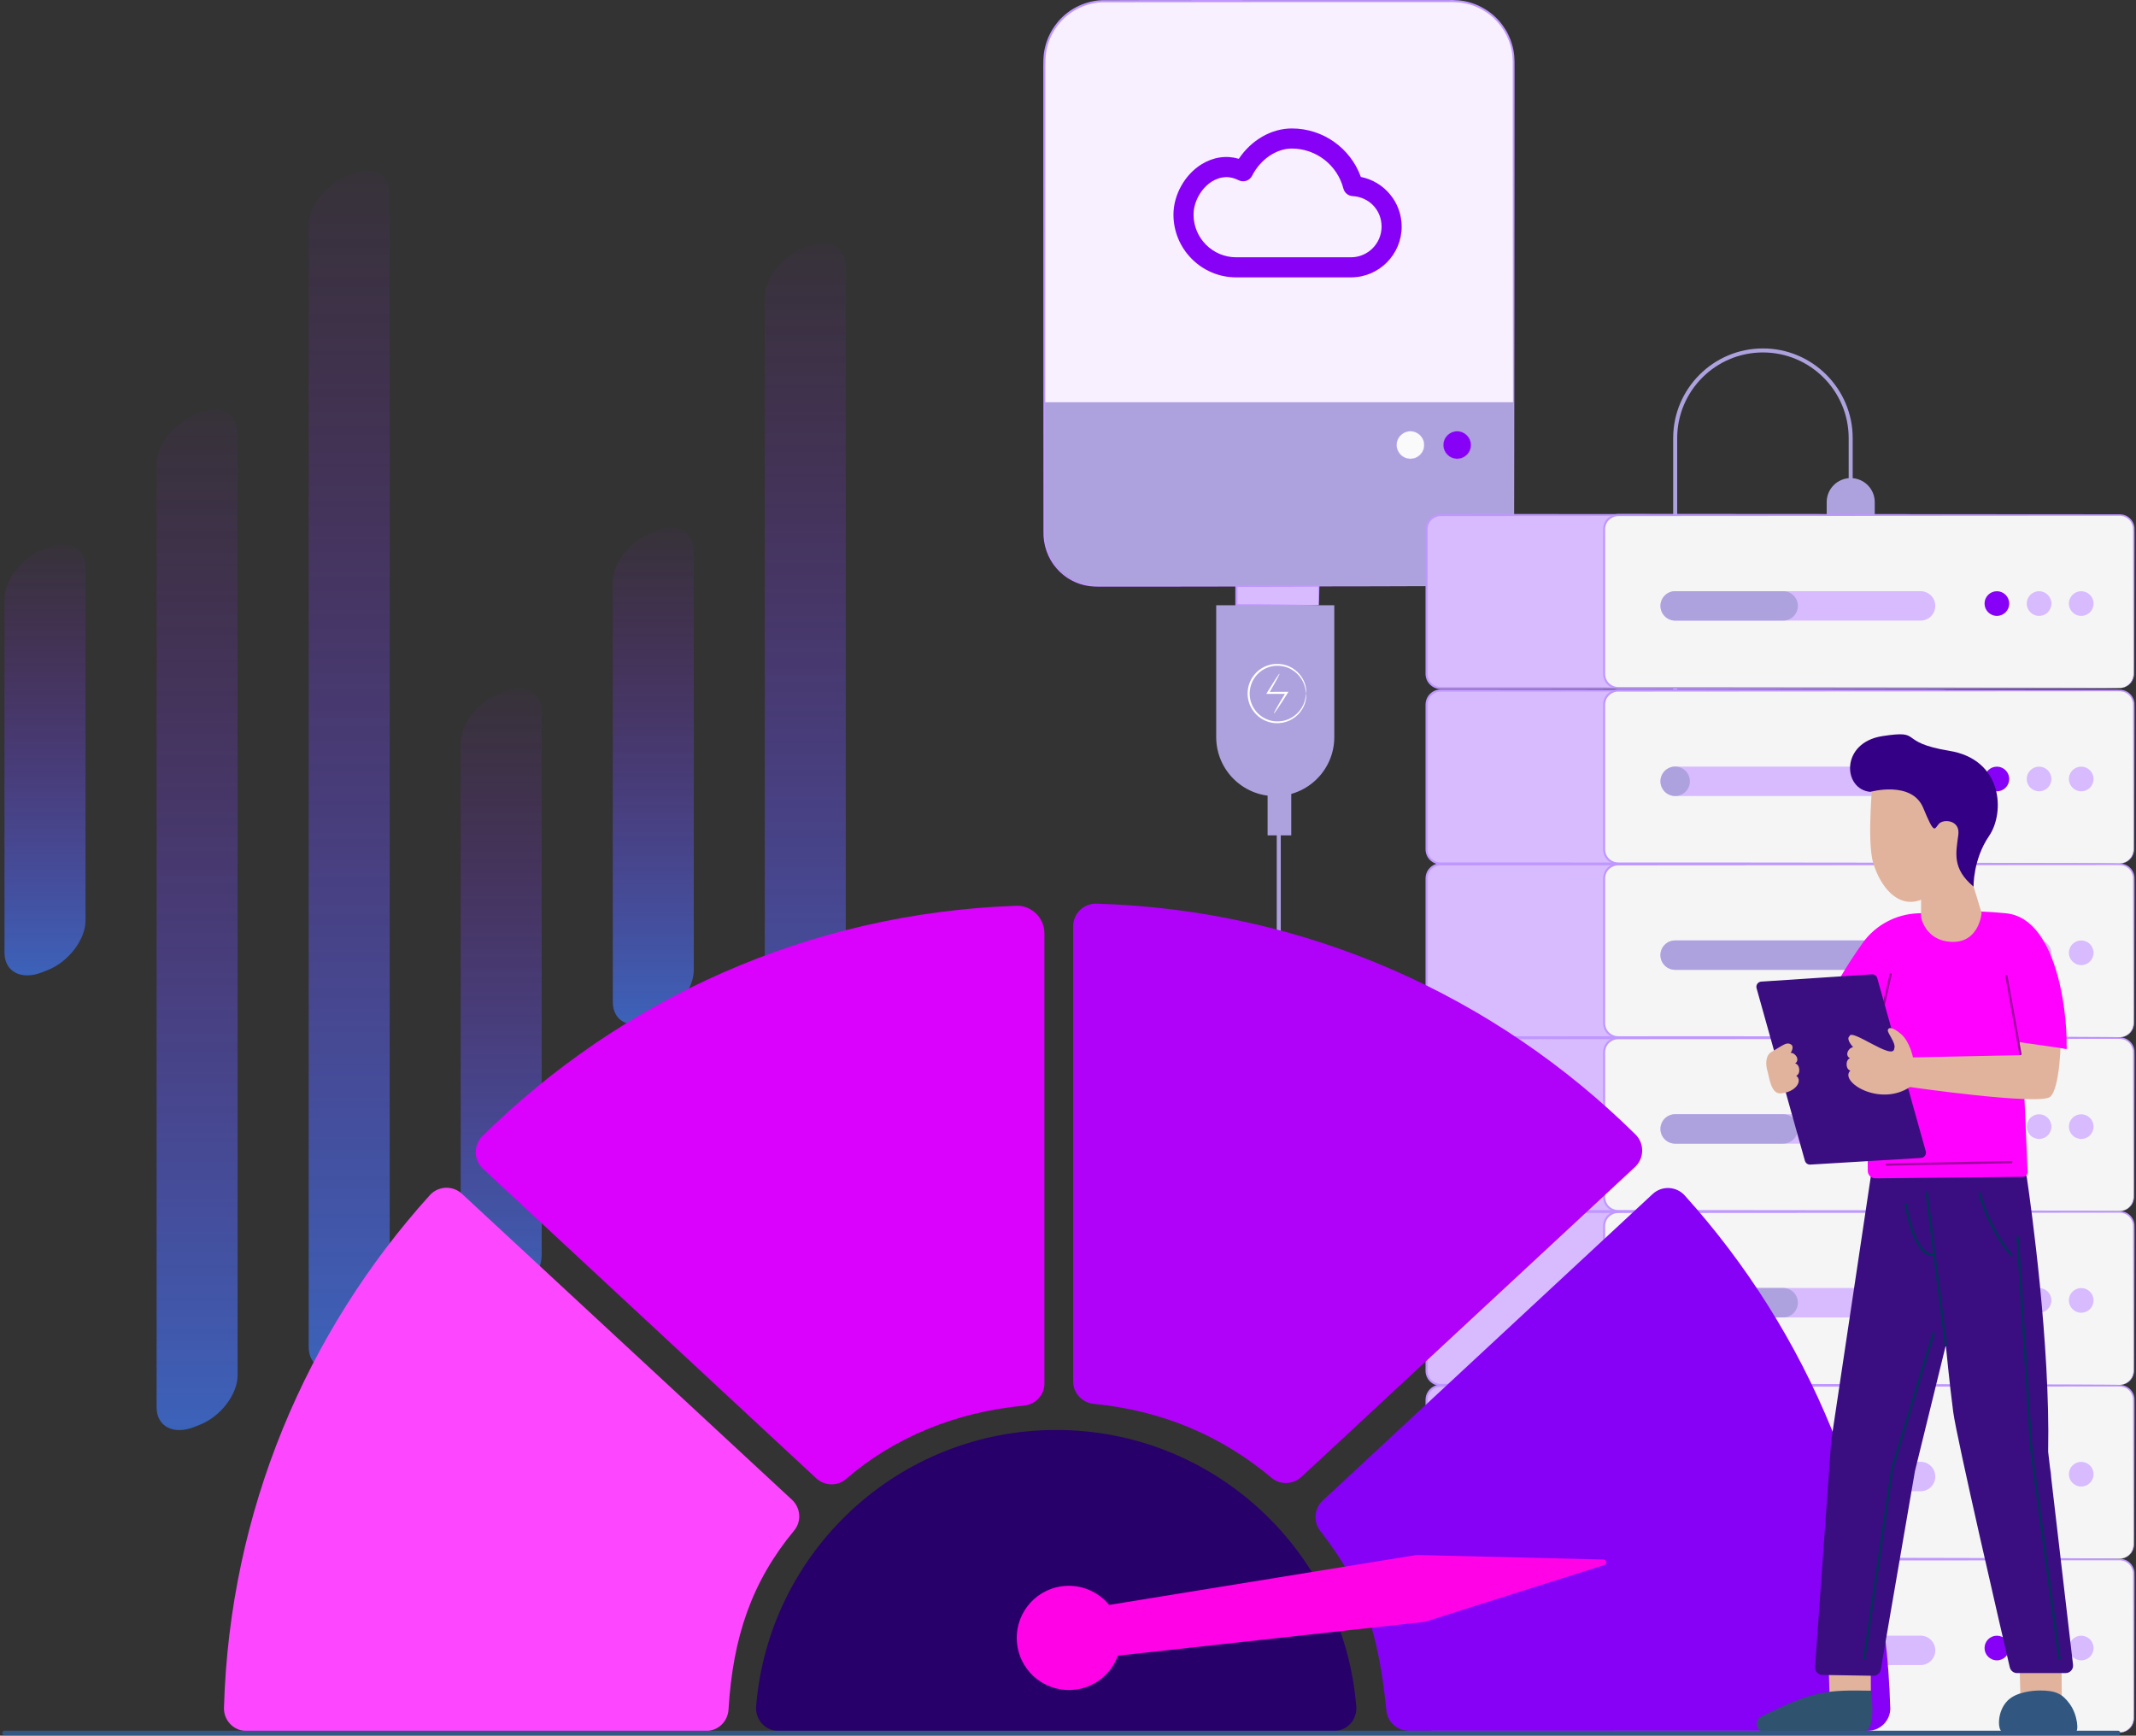 <svg width="475" height="386" viewBox="0 0 475 386" fill="none" xmlns="http://www.w3.org/2000/svg">
<rect x="0" y="0" width="475" height="386" fill="#333333" stroke="none"/>
<path d="M372.972 279.776H316.14C298.379 279.776 283.923 265.322 283.923 247.561V184.168H284.816V247.561C284.816 264.83 298.87 278.883 316.14 278.883H372.079V97.448C372.079 86.442 381.031 77.49 392.038 77.49C403.046 77.49 411.998 86.442 411.998 97.448V114.556H411.105V97.448C411.105 86.933 402.554 78.384 392.038 78.384C381.523 78.384 372.972 86.933 372.972 97.448V279.776Z" fill="#AEA2DE"/>
<path d="M293.268 130.297H274.944V134.603H293.268V130.297Z" fill="#D8BAFF"/>
<path d="M293.268 134.603C293.268 134.603 293.233 134.175 293.206 133.433C293.188 132.638 293.161 131.593 293.134 130.297L293.268 130.431C289.203 130.494 282.502 130.53 274.944 130.53C275.409 130.065 275.069 130.405 275.176 130.297V131.396C275.176 131.762 275.176 132.12 275.176 132.486C275.176 133.201 275.176 133.916 275.176 134.603L274.944 134.371C280.117 134.38 284.665 134.425 287.944 134.478C289.543 134.505 290.847 134.523 291.821 134.541C292.241 134.55 292.589 134.559 292.884 134.568C293.126 134.577 293.26 134.586 293.268 134.594C293.286 134.612 292.813 134.63 291.928 134.657C290.963 134.675 289.677 134.693 288.104 134.72C284.834 134.764 280.215 134.809 274.944 134.827H274.712V134.594C274.712 133.898 274.712 133.192 274.712 132.477C274.712 132.12 274.712 131.754 274.712 131.387V130.842V130.565V130.306V130.288C274.819 130.181 274.479 130.521 274.944 130.056C282.502 130.056 289.203 130.092 293.268 130.154H293.411V130.288C293.385 131.62 293.358 132.692 293.34 133.505C293.313 134.237 293.295 134.612 293.277 134.594L293.268 134.603Z" fill="#BF97FF"/>
<path d="M323.119 0.24H245.684C238.243 0.24 232.211 6.272 232.211 13.712V116.825C232.211 124.266 238.243 130.297 245.684 130.297H323.119C330.56 130.297 336.592 124.266 336.592 116.825V13.712C336.592 6.272 330.56 0.24 323.119 0.24Z" fill="#F8F0FF"/>
<path d="M232.211 89.452H336.592V118.308C336.592 124.928 331.213 130.306 324.593 130.306H244.21C237.589 130.306 232.211 124.928 232.211 118.308V89.452Z" fill="#AEA2DE"/>
<path d="M323.538 130.297C323.538 130.297 323.931 130.261 324.691 130.217C325.066 130.19 325.531 130.092 326.093 130.011C326.638 129.859 327.282 129.752 327.97 129.466C329.355 128.957 331.007 128.073 332.571 126.572C334.108 125.071 335.546 122.9 336.171 120.148C336.493 118.782 336.52 117.29 336.502 115.726C336.502 114.154 336.502 112.51 336.493 110.795C336.493 107.355 336.484 103.621 336.475 99.61C336.466 91.578 336.457 82.439 336.44 72.335C336.44 62.231 336.422 51.162 336.413 39.28C336.413 33.34 336.413 27.193 336.404 20.868C336.404 19.287 336.404 17.688 336.404 16.088C336.386 14.48 336.493 12.863 336.171 11.291C335.591 8.137 333.795 5.18 331.177 3.197C329.873 2.197 328.372 1.437 326.772 0.982C325.164 0.499 323.502 0.428 321.778 0.463C318.356 0.463 314.899 0.463 311.405 0.463C304.41 0.463 297.271 0.463 289.998 0.463C275.462 0.472 260.416 0.49 245.004 0.508C241.216 0.687 237.571 2.581 235.293 5.556C234.14 7.03 233.309 8.745 232.863 10.541C232.389 12.345 232.469 14.221 232.461 16.106C232.461 23.62 232.461 31.017 232.461 38.289C232.461 52.833 232.452 66.859 232.443 80.215C232.443 93.579 232.425 106.274 232.425 118.156C232.335 121.095 233.327 123.972 235.186 126.116C237.008 128.269 239.617 129.663 242.315 130.002C243.655 130.181 245.031 130.109 246.38 130.127C247.729 130.127 249.07 130.127 250.392 130.127C253.037 130.127 255.619 130.127 258.147 130.127C278.348 130.154 294.707 130.181 306.009 130.199C311.655 130.217 316.042 130.235 319.026 130.243C320.509 130.252 321.635 130.261 322.412 130.27C323.172 130.27 323.565 130.297 323.565 130.297C323.565 130.297 323.172 130.315 322.412 130.324C321.644 130.324 320.509 130.333 319.026 130.351C316.042 130.36 311.655 130.378 306.009 130.395C294.698 130.413 278.348 130.44 258.147 130.467C255.619 130.467 253.037 130.467 250.392 130.467C249.07 130.467 247.729 130.467 246.38 130.467C245.031 130.449 243.664 130.529 242.271 130.351C239.492 130.002 236.794 128.573 234.909 126.348C232.988 124.151 231.951 121.149 232.041 118.147C232.041 106.265 232.023 93.571 232.023 80.206C232.023 66.841 232.023 52.815 232.005 38.28C232.005 31.008 232.005 23.611 232.005 16.097C232.005 14.239 231.924 12.301 232.416 10.425C232.872 8.557 233.738 6.789 234.926 5.261C237.267 2.188 241.038 0.231 244.96 0.044C260.399 -0.028 275.435 0.026 289.98 0.008C297.253 0.008 304.392 0.008 311.387 0.008C314.881 0.008 318.347 0.008 321.76 0.008C323.458 -0.028 325.227 0.044 326.871 0.544C328.524 1.017 330.069 1.804 331.418 2.831C334.125 4.886 335.966 7.941 336.565 11.193C336.895 12.828 336.779 14.472 336.806 16.062C336.806 17.67 336.806 19.26 336.806 20.841C336.806 27.166 336.806 33.313 336.797 39.254C336.788 51.136 336.779 62.204 336.77 72.308C336.761 82.412 336.743 91.552 336.734 99.583C336.734 103.594 336.725 107.329 336.716 110.768C336.716 112.483 336.716 114.136 336.708 115.699C336.725 117.263 336.69 118.782 336.359 120.166C335.716 122.954 334.242 125.133 332.678 126.643C331.088 128.153 329.417 129.029 328.014 129.529C327.317 129.806 326.665 129.913 326.12 130.056C325.557 130.127 325.093 130.226 324.709 130.243C323.949 130.27 323.556 130.279 323.556 130.279L323.538 130.297Z" fill="#BF97FF"/>
<path d="M327.112 98.975C327.112 100.672 325.736 102.048 324.039 102.048C322.341 102.048 320.965 100.672 320.965 98.975C320.965 97.278 322.341 95.902 324.039 95.902C325.736 95.902 327.112 97.278 327.112 98.975Z" fill="#8601F6"/>
<path d="M324.039 102.066C322.332 102.066 320.947 100.681 320.947 98.975C320.947 97.269 322.332 95.884 324.039 95.884C325.745 95.884 327.13 97.269 327.13 98.975C327.13 100.681 325.745 102.066 324.039 102.066ZM324.039 95.919C322.359 95.919 320.992 97.286 320.992 98.966C320.992 100.645 322.359 102.012 324.039 102.012C325.718 102.012 327.085 100.645 327.085 98.966C327.085 97.286 325.718 95.919 324.039 95.919Z" fill="#BF97FF"/>
<path d="M316.721 98.975C316.721 100.672 315.345 102.048 313.648 102.048C311.95 102.048 310.574 100.672 310.574 98.975C310.574 97.278 311.95 95.902 313.648 95.902C315.345 95.902 316.721 97.278 316.721 98.975Z" fill="#FAFAFA"/>
<path d="M313.648 102.066C311.941 102.066 310.556 100.681 310.556 98.975C310.556 97.269 311.941 95.884 313.648 95.884C315.354 95.884 316.739 97.269 316.739 98.975C316.739 100.681 315.354 102.066 313.648 102.066ZM313.648 95.919C311.968 95.919 310.601 97.286 310.601 98.966C310.601 100.645 311.968 102.012 313.648 102.012C315.327 102.012 316.694 100.645 316.694 98.966C316.694 97.286 315.327 95.919 313.648 95.919Z" fill="#BF97FF"/>
<path d="M300.425 61.686H274.908C267.215 61.686 260.952 55.423 260.952 47.731C260.952 43.336 263.472 38.833 267.215 36.528C269.824 34.92 272.701 34.509 275.489 35.313C278.267 31.159 282.717 28.568 287.273 28.568C294.197 28.568 300.309 32.928 302.623 39.351C307.822 40.379 311.7 44.962 311.7 50.402C311.7 56.62 306.643 61.686 300.425 61.686ZM272.719 39.396C271.441 39.396 270.36 39.843 269.556 40.334C267.117 41.835 265.42 44.872 265.42 47.731C265.42 52.957 269.672 57.219 274.908 57.219H300.425C304.177 57.219 307.233 54.163 307.233 50.402C307.233 46.641 304.401 43.809 300.791 43.613C299.817 43.559 298.995 42.88 298.745 41.942C297.396 36.698 292.67 33.035 287.264 33.035C283.816 33.035 280.269 35.465 278.437 39.092C277.883 40.191 276.534 40.638 275.435 40.075C274.461 39.584 273.541 39.387 272.71 39.387L272.719 39.396Z" fill="#8601F6"/>
<path d="M416.894 114.556H406.217V111.67C406.217 108.722 408.612 106.328 411.56 106.328C414.508 106.328 416.903 108.722 416.903 111.67V114.556H416.894Z" fill="#AEA2DE"/>
<path d="M283.592 177.056C276.338 177.056 270.459 171.178 270.459 163.923V134.603H296.717V163.923C296.717 171.178 290.838 177.056 283.583 177.056H283.592Z" fill="#AEA2DE"/>
<path d="M287.148 172.151H281.886V185.784H287.148V172.151Z" fill="#AEA2DE"/>
<path d="M283.28 158.68C283.235 158.653 283.494 158.144 283.968 157.304C284.441 156.465 285.129 155.303 285.933 153.981L286.121 154.32C285.531 154.32 284.906 154.32 284.262 154.32C283.467 154.32 282.708 154.32 281.984 154.312H281.591L281.797 153.981C283.306 151.506 284.45 149.764 284.539 149.818C284.629 149.871 283.637 151.703 282.172 154.204L281.984 153.874C282.699 153.874 283.467 153.874 284.262 153.865C284.906 153.865 285.531 153.865 286.121 153.865H286.532L286.317 154.204C285.486 155.518 284.745 156.652 284.209 157.447C283.673 158.242 283.324 158.698 283.28 158.671V158.68Z" fill="white"/>
<path d="M290.454 154.249C290.401 154.249 290.428 153.677 290.169 152.712C289.909 151.765 289.266 150.372 287.828 149.3C287.122 148.773 286.228 148.335 285.201 148.156C284.183 147.986 283.039 148.022 281.949 148.442C280.859 148.835 279.823 149.577 279.09 150.604C278.33 151.613 277.911 152.909 277.893 154.249C277.902 155.589 278.33 156.884 279.09 157.894C279.823 158.921 280.868 159.663 281.949 160.056C283.039 160.476 284.183 160.511 285.201 160.342C286.228 160.163 287.113 159.725 287.828 159.198C289.257 158.126 289.909 156.732 290.169 155.785C290.428 154.812 290.401 154.24 290.454 154.249C290.472 154.249 290.481 154.392 290.481 154.66C290.481 154.928 290.454 155.33 290.347 155.83C290.133 156.822 289.516 158.296 288.033 159.457C287.301 160.029 286.363 160.511 285.281 160.717C284.2 160.913 282.985 160.887 281.815 160.449C280.644 160.038 279.528 159.252 278.733 158.153C277.911 157.072 277.446 155.678 277.437 154.24C277.446 152.802 277.911 151.408 278.733 150.327C279.528 149.228 280.644 148.442 281.815 148.031C282.985 147.593 284.209 147.575 285.281 147.763C286.363 147.968 287.301 148.451 288.033 149.023C289.516 150.184 290.133 151.667 290.347 152.65C290.463 153.15 290.49 153.552 290.481 153.82C290.481 154.088 290.472 154.231 290.454 154.231V154.249Z" fill="white"/>
<path d="M431.85 346.841H320.331C318.599 346.841 317.195 348.245 317.195 349.977V382.165C317.195 383.897 318.599 385.301 320.331 385.301H431.85C433.582 385.301 434.986 383.897 434.986 382.165V349.977C434.986 348.245 433.582 346.841 431.85 346.841Z" fill="#D8BAFF"/>
<path d="M431.85 385.301C431.85 385.301 432.127 385.301 432.628 385.176C433.119 385.051 433.878 384.702 434.441 383.845C434.709 383.425 434.915 382.871 434.924 382.254C434.924 381.62 434.924 380.932 434.924 380.191C434.924 378.69 434.915 376.966 434.906 375.027C434.897 371.141 434.879 366.388 434.87 360.867C434.87 358.107 434.861 355.158 434.852 352.032C434.852 351.254 434.87 350.441 434.834 349.664C434.754 348.905 434.361 348.163 433.753 347.672C433.137 347.163 432.342 346.948 431.502 347.002C430.653 347.002 429.795 347.002 428.929 347.002C401.134 347.02 362.751 347.047 320.357 347.073C319.116 347.056 317.945 347.922 317.588 349.092C317.498 349.387 317.454 349.682 317.454 349.995V352.943C317.454 355.56 317.454 358.16 317.454 360.742C317.454 365.906 317.454 370.989 317.454 375.992C317.454 377.243 317.454 378.484 317.454 379.726V381.575C317.436 382.21 317.454 382.764 317.686 383.3C318.124 384.363 319.232 385.086 320.366 385.069C321.581 385.069 322.788 385.069 323.994 385.069C328.8 385.069 333.509 385.069 338.101 385.069C356.47 385.086 373.017 385.104 386.91 385.122C400.794 385.149 412.034 385.176 419.816 385.194C423.693 385.211 426.704 385.229 428.759 385.238C429.769 385.247 430.546 385.256 431.082 385.265C431.609 385.265 431.877 385.292 431.877 385.292C431.877 385.292 431.609 385.31 431.082 385.319C430.546 385.319 429.769 385.328 428.759 385.345C426.704 385.354 423.684 385.372 419.816 385.39C412.034 385.408 400.794 385.435 386.91 385.462C373.008 385.479 356.47 385.488 338.101 385.515C333.509 385.515 328.8 385.515 323.994 385.515C322.788 385.515 321.581 385.515 320.366 385.515C319.053 385.533 317.784 384.693 317.275 383.469C317.15 383.166 317.07 382.844 317.025 382.514C316.998 382.174 317.007 381.879 317.007 381.567V379.717C317.007 378.475 317.007 377.234 317.007 375.983C317.007 370.98 317.007 365.897 317.007 360.733C317.007 358.151 317.007 355.552 317.007 352.934V350.969V349.986C317.007 349.637 317.061 349.28 317.168 348.941C317.588 347.574 318.946 346.573 320.384 346.591C362.778 346.618 401.161 346.645 428.956 346.663C429.822 346.663 430.68 346.663 431.529 346.663C432.377 346.609 433.316 346.841 433.977 347.404C434.656 347.949 435.085 348.762 435.165 349.611C435.201 350.441 435.165 351.219 435.183 352.005C435.183 355.132 435.174 358.08 435.165 360.84C435.147 366.352 435.138 371.105 435.129 375C435.129 376.939 435.111 378.663 435.111 380.164C435.111 380.914 435.102 381.602 435.093 382.237C435.076 382.88 434.861 383.443 434.575 383.88C433.986 384.756 433.199 385.095 432.699 385.203C432.181 385.319 431.913 385.283 431.913 385.283L431.85 385.301Z" fill="#BF97FF"/>
<path d="M471.341 346.841H359.822C358.09 346.841 356.686 348.245 356.686 349.977V382.165C356.686 383.897 358.09 385.301 359.822 385.301H471.341C473.073 385.301 474.477 383.897 474.477 382.165V349.977C474.477 348.245 473.073 346.841 471.341 346.841Z" fill="#F5F5F5"/>
<path d="M471.341 385.301C471.341 385.301 471.618 385.301 472.118 385.176C472.609 385.051 473.369 384.702 473.932 383.845C474.2 383.425 474.405 382.871 474.414 382.254C474.414 381.62 474.414 380.932 474.414 380.191C474.414 378.69 474.405 376.966 474.396 375.027C474.387 371.141 474.37 366.388 474.361 360.867C474.361 358.107 474.352 355.158 474.343 352.032C474.343 351.254 474.361 350.441 474.325 349.664C474.244 348.905 473.851 348.163 473.244 347.672C472.627 347.163 471.832 346.948 470.992 347.002C470.144 347.002 469.286 347.002 468.419 347.002C440.624 347.02 402.242 347.047 359.848 347.073C358.606 347.056 357.436 347.922 357.078 349.092C356.989 349.387 356.944 349.682 356.944 349.995V350.977V352.943C356.944 355.56 356.944 358.16 356.944 360.742C356.944 365.906 356.944 370.989 356.944 375.992C356.944 377.243 356.944 378.484 356.944 379.726V381.575C356.926 382.21 356.944 382.764 357.177 383.3C357.614 384.363 358.722 385.086 359.857 385.069C361.072 385.069 362.278 385.069 363.484 385.069C368.291 385.069 372.999 385.069 377.592 385.069C395.961 385.086 412.508 385.104 426.401 385.122C440.285 385.149 451.524 385.176 459.306 385.194C463.184 385.211 466.195 385.229 468.249 385.238C469.259 385.247 470.036 385.256 470.572 385.265C471.1 385.265 471.368 385.292 471.368 385.292C471.368 385.292 471.1 385.31 470.572 385.319C470.036 385.319 469.259 385.328 468.249 385.345C466.195 385.354 463.184 385.372 459.306 385.39C451.524 385.408 440.285 385.435 426.401 385.462C412.508 385.479 395.961 385.488 377.592 385.515C372.999 385.515 368.291 385.515 363.484 385.515C362.278 385.515 361.072 385.515 359.857 385.515C358.544 385.533 357.275 384.693 356.766 383.469C356.64 383.166 356.56 382.844 356.515 382.514C356.489 382.174 356.498 381.879 356.498 381.567V379.717C356.498 378.475 356.498 377.234 356.498 375.983C356.498 370.98 356.498 365.897 356.498 360.733C356.498 358.151 356.498 355.552 356.498 352.934V350.969V349.986C356.498 349.637 356.551 349.28 356.658 348.941C357.078 347.574 358.436 346.573 359.875 346.591C402.269 346.618 440.651 346.645 468.446 346.663C469.313 346.663 470.17 346.663 471.019 346.663C471.868 346.609 472.806 346.841 473.467 347.404C474.146 347.949 474.575 348.762 474.655 349.611C474.691 350.441 474.655 351.219 474.673 352.005C474.673 355.132 474.664 358.08 474.655 360.84C474.638 366.352 474.629 371.105 474.62 375C474.62 376.939 474.602 378.663 474.602 380.164C474.602 380.914 474.593 381.602 474.584 382.237C474.566 382.88 474.352 383.443 474.066 383.88C473.476 384.756 472.69 385.095 472.19 385.203C471.671 385.319 471.403 385.283 471.403 385.283L471.341 385.301Z" fill="#BF97FF"/>
<path d="M427.097 370.301H372.526C370.721 370.301 369.256 368.836 369.256 367.031C369.256 365.227 370.721 363.761 372.526 363.761H427.097C428.902 363.761 430.367 365.227 430.367 367.031C430.367 368.836 428.902 370.301 427.097 370.301Z" fill="#D8BAFF"/>
<path d="M446.807 366.513C446.807 368.032 445.574 369.256 444.064 369.256C442.554 369.256 441.321 368.023 441.321 366.513C441.321 365.003 442.554 363.771 444.064 363.771C445.574 363.771 446.807 365.003 446.807 366.513Z" fill="#8601F6"/>
<path d="M456.188 366.513C456.188 368.032 454.955 369.256 453.445 369.256C451.935 369.256 450.702 368.023 450.702 366.513C450.702 365.003 451.935 363.771 453.445 363.771C454.955 363.771 456.188 365.003 456.188 366.513Z" fill="#D8BAFF"/>
<path d="M465.56 366.513C465.56 368.032 464.327 369.256 462.817 369.256C461.307 369.256 460.074 368.023 460.074 366.513C460.074 365.003 461.307 363.771 462.817 363.771C464.327 363.771 465.56 365.003 465.56 366.513Z" fill="#D8BAFF"/>
<path d="M396.541 370.301H372.526C370.721 370.301 369.256 368.836 369.256 367.031C369.256 365.227 370.721 363.761 372.526 363.761H396.541C398.346 363.761 399.811 365.227 399.811 367.031C399.811 368.836 398.346 370.301 396.541 370.301Z" fill="#AEA2DE"/>
<path d="M431.85 308.194H320.331C318.599 308.194 317.195 309.598 317.195 311.329V343.518C317.195 345.249 318.599 346.653 320.331 346.653H431.85C433.582 346.653 434.986 345.249 434.986 343.518V311.329C434.986 309.598 433.582 308.194 431.85 308.194Z" fill="#D8BAFF"/>
<path d="M431.85 346.644C431.85 346.644 432.127 346.644 432.628 346.519C433.119 346.394 433.878 346.046 434.441 345.188C434.709 344.768 434.915 344.214 434.924 343.598C434.924 342.964 434.924 342.276 434.924 341.534C434.924 340.033 434.915 338.309 434.906 336.371C434.897 332.484 434.879 327.732 434.87 322.211C434.87 319.45 434.861 316.502 434.852 313.375C434.852 312.598 434.87 311.785 434.834 311.008C434.754 310.248 434.361 309.507 433.753 309.016C433.137 308.506 432.342 308.292 431.502 308.346C430.653 308.346 429.795 308.346 428.929 308.346C401.134 308.363 362.751 308.39 320.357 308.417C319.116 308.399 317.945 309.266 317.588 310.436C317.498 310.731 317.454 311.026 317.454 311.338V314.286C317.454 316.904 317.454 319.504 317.454 322.086C317.454 327.249 317.454 332.333 317.454 337.335C317.454 338.586 317.454 339.828 317.454 341.07V342.919C317.436 343.553 317.454 344.107 317.686 344.643C318.124 345.706 319.232 346.43 320.366 346.412C321.581 346.412 322.788 346.412 323.994 346.412C328.8 346.412 333.509 346.412 338.101 346.412C356.47 346.43 373.017 346.448 386.91 346.466C400.794 346.492 412.034 346.519 419.816 346.537C423.693 346.555 426.704 346.573 428.759 346.582C429.769 346.591 430.546 346.6 431.082 346.609C431.609 346.609 431.877 346.635 431.877 346.635C431.877 346.635 431.609 346.653 431.082 346.662C430.546 346.662 429.769 346.671 428.759 346.689C426.704 346.698 423.684 346.716 419.816 346.734C412.034 346.752 400.794 346.778 386.91 346.805C373.008 346.823 356.47 346.832 338.101 346.859C333.509 346.859 328.8 346.859 323.994 346.859C322.788 346.859 321.581 346.859 320.366 346.859C319.053 346.877 317.784 346.037 317.275 344.813C317.15 344.509 317.07 344.188 317.025 343.857C316.998 343.518 317.007 343.223 317.007 342.91V341.061C317.007 339.819 317.007 338.577 317.007 337.326C317.007 332.333 317.007 327.24 317.007 322.077C317.007 319.495 317.007 316.895 317.007 314.278V312.312V311.329C317.007 310.981 317.061 310.624 317.168 310.284C317.588 308.917 318.946 307.917 320.384 307.935C362.778 307.961 401.161 307.988 428.956 308.006C429.822 308.006 430.68 308.006 431.529 308.006C432.377 307.952 433.316 308.185 433.977 308.748C434.656 309.292 435.085 310.105 435.165 310.945C435.201 311.776 435.165 312.553 435.183 313.339C435.183 316.466 435.174 319.414 435.165 322.175C435.147 327.687 435.138 332.44 435.129 336.335C435.129 338.273 435.111 339.998 435.111 341.499C435.111 342.249 435.102 342.937 435.093 343.571C435.076 344.214 434.861 344.777 434.575 345.215C433.986 346.09 433.199 346.421 432.699 346.537C432.181 346.653 431.913 346.618 431.913 346.618L431.85 346.644Z" fill="#BF97FF"/>
<path d="M471.341 308.193H359.822C358.09 308.193 356.686 309.597 356.686 311.329V343.517C356.686 345.249 358.09 346.653 359.822 346.653H471.341C473.073 346.653 474.477 345.249 474.477 343.517V311.329C474.477 309.597 473.073 308.193 471.341 308.193Z" fill="#F5F5F5"/>
<path d="M471.341 346.644C471.341 346.644 471.618 346.644 472.118 346.519C472.609 346.394 473.369 346.046 473.932 345.188C474.2 344.768 474.405 344.214 474.414 343.598C474.414 342.963 474.414 342.276 474.414 341.534C474.414 340.033 474.405 338.309 474.396 336.37C474.387 332.484 474.37 327.731 474.361 322.21C474.361 319.45 474.352 316.502 474.343 313.375C474.343 312.598 474.361 311.785 474.325 311.008C474.244 310.248 473.851 309.507 473.244 309.015C472.627 308.506 471.832 308.292 470.992 308.345C470.144 308.345 469.286 308.345 468.419 308.345C440.624 308.363 402.242 308.39 359.848 308.417C358.606 308.399 357.436 309.265 357.078 310.436C356.989 310.731 356.944 311.025 356.944 311.338V312.321V314.286C356.944 316.904 356.944 319.503 356.944 322.085C356.944 327.249 356.944 332.332 356.944 337.335C356.944 338.586 356.944 339.828 356.944 341.069V342.919C356.926 343.553 356.944 344.107 357.177 344.643C357.614 345.706 358.722 346.43 359.857 346.412C361.072 346.412 362.278 346.412 363.484 346.412C368.291 346.412 372.999 346.412 377.592 346.412C395.961 346.43 412.508 346.448 426.401 346.465C440.285 346.492 451.524 346.519 459.306 346.537C463.184 346.555 466.195 346.573 468.249 346.582C469.259 346.591 470.036 346.599 470.572 346.608C471.1 346.608 471.368 346.635 471.368 346.635C471.368 346.635 471.1 346.653 470.572 346.662C470.036 346.662 469.259 346.671 468.249 346.689C466.195 346.698 463.184 346.716 459.306 346.733C451.524 346.751 440.285 346.778 426.401 346.805C412.508 346.823 395.961 346.832 377.592 346.859C372.999 346.859 368.291 346.859 363.484 346.859C362.278 346.859 361.072 346.859 359.857 346.859C358.544 346.876 357.275 346.037 356.766 344.813C356.64 344.509 356.56 344.187 356.515 343.857C356.489 343.517 356.498 343.222 356.498 342.91V341.061C356.498 339.819 356.498 338.577 356.498 337.326C356.498 332.332 356.498 327.24 356.498 322.076C356.498 319.495 356.498 316.895 356.498 314.277V312.312V311.329C356.498 310.981 356.551 310.623 356.658 310.284C357.078 308.917 358.436 307.916 359.875 307.934C402.269 307.961 440.651 307.988 468.446 308.006C469.313 308.006 470.17 308.006 471.019 308.006C471.868 307.952 472.806 308.184 473.467 308.747C474.146 309.292 474.575 310.105 474.655 310.945C474.691 311.776 474.655 312.553 474.673 313.339C474.673 316.466 474.664 319.414 474.655 322.175C474.638 327.687 474.629 332.44 474.62 336.335C474.62 338.273 474.602 339.997 474.602 341.498C474.602 342.249 474.593 342.937 474.584 343.571C474.566 344.214 474.352 344.777 474.066 345.215C473.476 346.09 472.69 346.421 472.19 346.537C471.671 346.653 471.403 346.617 471.403 346.617L471.341 346.644Z" fill="#BF97FF"/>
<path d="M427.097 331.644H372.526C370.721 331.644 369.256 330.179 369.256 328.374C369.256 326.57 370.721 325.104 372.526 325.104H427.097C428.902 325.104 430.367 326.57 430.367 328.374C430.367 330.179 428.902 331.644 427.097 331.644Z" fill="#D8BAFF"/>
<path d="M446.807 327.856C446.807 329.375 445.574 330.599 444.064 330.599C442.554 330.599 441.321 329.366 441.321 327.856C441.321 326.346 442.554 325.114 444.064 325.114C445.574 325.114 446.807 326.346 446.807 327.856Z" fill="#8601F6"/>
<path d="M456.188 327.856C456.188 329.375 454.955 330.599 453.445 330.599C451.935 330.599 450.702 329.366 450.702 327.856C450.702 326.346 451.935 325.114 453.445 325.114C454.955 325.114 456.188 326.346 456.188 327.856Z" fill="#D8BAFF"/>
<path d="M465.56 327.856C465.56 329.375 464.327 330.599 462.817 330.599C461.307 330.599 460.074 329.366 460.074 327.856C460.074 326.346 461.307 325.114 462.817 325.114C464.327 325.114 465.56 326.346 465.56 327.856Z" fill="#D8BAFF"/>
<path d="M396.541 331.644H372.526C370.721 331.644 369.256 330.179 369.256 328.374C369.256 326.57 370.721 325.104 372.526 325.104H396.541C398.346 325.104 399.811 326.57 399.811 328.374C399.811 330.179 398.346 331.644 396.541 331.644Z" fill="#AEA2DE"/>
<path d="M431.85 269.537H320.331C318.599 269.537 317.195 270.941 317.195 272.673V304.861C317.195 306.593 318.599 307.997 320.331 307.997H431.85C433.582 307.997 434.986 306.593 434.986 304.861V272.673C434.986 270.941 433.582 269.537 431.85 269.537Z" fill="#D8BAFF"/>
<path d="M431.85 307.997C431.85 307.997 432.127 307.997 432.628 307.872C433.119 307.747 433.878 307.398 434.441 306.541C434.709 306.121 434.915 305.567 434.924 304.95C434.924 304.316 434.924 303.628 434.924 302.887C434.924 301.386 434.915 299.662 434.906 297.723C434.897 293.837 434.879 289.084 434.87 283.563C434.87 280.803 434.861 277.855 434.852 274.728C434.852 273.95 434.87 273.138 434.834 272.36C434.754 271.601 434.361 270.859 433.753 270.368C433.137 269.859 432.342 269.644 431.502 269.698C430.653 269.698 429.795 269.698 428.929 269.698C401.134 269.716 362.751 269.743 320.357 269.77C319.116 269.752 317.945 270.618 317.588 271.789C317.498 272.083 317.454 272.378 317.454 272.691V275.639C317.454 278.257 317.454 280.856 317.454 283.438C317.454 288.602 317.454 293.685 317.454 298.688C317.454 299.939 317.454 301.18 317.454 302.422V304.272C317.436 304.906 317.454 305.46 317.686 305.996C318.124 307.059 319.232 307.782 320.366 307.765C321.581 307.765 322.788 307.765 323.994 307.765C328.8 307.765 333.509 307.765 338.101 307.765C356.47 307.782 373.017 307.8 386.91 307.818C400.794 307.845 412.034 307.872 419.816 307.89C423.693 307.908 426.704 307.925 428.759 307.934C429.769 307.943 430.546 307.952 431.082 307.961C431.609 307.961 431.877 307.988 431.877 307.988C431.877 307.988 431.609 308.006 431.082 308.015C430.546 308.015 429.769 308.024 428.759 308.042C426.704 308.05 423.684 308.068 419.816 308.086C412.034 308.104 400.794 308.131 386.91 308.158C373.008 308.176 356.47 308.184 338.101 308.211C333.509 308.211 328.8 308.211 323.994 308.211C322.788 308.211 321.581 308.211 320.366 308.211C319.053 308.229 317.784 307.389 317.275 306.165C317.15 305.862 317.07 305.54 317.025 305.21C316.998 304.87 317.007 304.575 317.007 304.263V302.413C317.007 301.172 317.007 299.93 317.007 298.679C317.007 293.685 317.007 288.593 317.007 283.429C317.007 280.847 317.007 278.248 317.007 275.63V273.665V272.682C317.007 272.333 317.061 271.976 317.168 271.637C317.588 270.27 318.946 269.269 320.384 269.287C362.778 269.314 401.161 269.341 428.956 269.359C429.822 269.359 430.68 269.359 431.529 269.359C432.377 269.305 433.316 269.537 433.977 270.1C434.656 270.645 435.085 271.458 435.165 272.298C435.201 273.129 435.165 273.906 435.183 274.692C435.183 277.819 435.174 280.776 435.165 283.527C435.147 289.04 435.138 293.792 435.129 297.687C435.129 299.626 435.111 301.35 435.111 302.851C435.111 303.601 435.102 304.289 435.093 304.924C435.076 305.567 434.861 306.13 434.575 306.567C433.986 307.443 433.199 307.774 432.699 307.89C432.181 308.006 431.913 307.97 431.913 307.97L431.85 307.997Z" fill="#BF97FF"/>
<path d="M471.341 269.537H359.822C358.09 269.537 356.686 270.941 356.686 272.673V304.861C356.686 306.593 358.09 307.996 359.822 307.996H471.341C473.073 307.996 474.477 306.593 474.477 304.861V272.673C474.477 270.941 473.073 269.537 471.341 269.537Z" fill="#F5F5F5"/>
<path d="M471.341 307.997C471.341 307.997 471.618 307.997 472.118 307.872C472.609 307.746 473.369 307.398 473.932 306.54C474.2 306.121 474.405 305.567 474.414 304.95C474.414 304.316 474.414 303.628 474.414 302.887C474.414 301.386 474.405 299.661 474.396 297.723C474.387 293.837 474.37 289.084 474.361 283.563C474.361 280.802 474.352 277.854 474.343 274.727C474.343 273.95 474.361 273.137 474.325 272.36C474.244 271.601 473.851 270.859 473.244 270.368C472.627 269.859 471.832 269.644 470.992 269.698C470.144 269.698 469.286 269.698 468.419 269.698C440.624 269.716 402.242 269.742 359.848 269.769C358.606 269.751 357.436 270.618 357.078 271.788C356.989 272.083 356.944 272.378 356.944 272.691V273.673V275.639C356.944 278.256 356.944 280.856 356.944 283.438C356.944 288.602 356.944 293.685 356.944 298.688C356.944 299.938 356.944 301.18 356.944 302.422V304.271C356.926 304.906 356.944 305.459 357.177 305.995C357.614 307.059 358.722 307.782 359.857 307.764C361.072 307.764 362.278 307.764 363.484 307.764C368.291 307.764 372.999 307.764 377.592 307.764C395.961 307.782 412.508 307.8 426.401 307.818C440.285 307.845 451.524 307.872 459.306 307.889C463.184 307.907 466.195 307.925 468.249 307.934C469.259 307.943 470.036 307.952 470.572 307.961C471.1 307.961 471.368 307.988 471.368 307.988C471.368 307.988 471.1 308.006 470.572 308.014C470.036 308.014 469.259 308.023 468.249 308.041C466.195 308.05 463.184 308.068 459.306 308.086C451.524 308.104 440.285 308.131 426.401 308.157C412.508 308.175 395.961 308.184 377.592 308.211C372.999 308.211 368.291 308.211 363.484 308.211C362.278 308.211 361.072 308.211 359.857 308.211C358.544 308.229 357.275 307.389 356.766 306.165C356.64 305.861 356.56 305.54 356.515 305.209C356.489 304.87 356.498 304.575 356.498 304.262V302.413C356.498 301.171 356.498 299.929 356.498 298.679C356.498 293.685 356.498 288.593 356.498 283.429C356.498 280.847 356.498 278.247 356.498 275.63V273.664V272.682C356.498 272.333 356.551 271.976 356.658 271.636C357.078 270.27 358.436 269.269 359.875 269.287C402.269 269.314 440.651 269.34 468.446 269.358C469.313 269.358 470.17 269.358 471.019 269.358C471.868 269.305 472.806 269.537 473.467 270.1C474.146 270.645 474.575 271.458 474.655 272.298C474.691 273.128 474.655 273.906 474.673 274.692C474.673 277.819 474.664 280.776 474.655 283.527C474.638 289.039 474.629 293.792 474.62 297.687C474.62 299.626 474.602 301.35 474.602 302.851C474.602 303.601 474.593 304.289 474.584 304.923C474.566 305.567 474.352 306.129 474.066 306.567C473.476 307.443 472.69 307.773 472.19 307.889C471.671 308.006 471.403 307.97 471.403 307.97L471.341 307.997Z" fill="#BF97FF"/>
<path d="M427.097 292.987H372.526C370.721 292.987 369.256 291.522 369.256 289.718C369.256 287.913 370.721 286.448 372.526 286.448H427.097C428.902 286.448 430.367 287.913 430.367 289.718C430.367 291.522 428.902 292.987 427.097 292.987Z" fill="#D8BAFF"/>
<path d="M446.807 289.2C446.807 290.719 445.574 291.943 444.064 291.943C442.554 291.943 441.321 290.71 441.321 289.2C441.321 287.691 442.554 286.458 444.064 286.458C445.574 286.458 446.807 287.691 446.807 289.2Z" fill="#8601F6"/>
<path d="M456.188 289.2C456.188 290.719 454.955 291.943 453.445 291.943C451.935 291.943 450.702 290.71 450.702 289.2C450.702 287.691 451.935 286.458 453.445 286.458C454.955 286.458 456.188 287.691 456.188 289.2Z" fill="#D8BAFF"/>
<path d="M465.56 289.2C465.56 290.719 464.327 291.943 462.817 291.943C461.307 291.943 460.074 290.71 460.074 289.2C460.074 287.691 461.307 286.458 462.817 286.458C464.327 286.458 465.56 287.691 465.56 289.2Z" fill="#D8BAFF"/>
<path d="M396.541 292.987H372.526C370.721 292.987 369.256 291.522 369.256 289.718C369.256 287.913 370.721 286.448 372.526 286.448H396.541C398.346 286.448 399.811 287.913 399.811 289.718C399.811 291.522 398.346 292.987 396.541 292.987Z" fill="#AEA2DE"/>
<path d="M431.85 230.882H320.331C318.599 230.882 317.195 232.286 317.195 234.018V266.206C317.195 267.938 318.599 269.341 320.331 269.341H431.85C433.582 269.341 434.986 267.938 434.986 266.206V234.018C434.986 232.286 433.582 230.882 431.85 230.882Z" fill="#D8BAFF"/>
<path d="M431.85 269.341C431.85 269.341 432.127 269.341 432.628 269.216C433.119 269.091 433.878 268.743 434.441 267.885C434.709 267.465 434.915 266.911 434.924 266.295C434.924 265.66 434.924 264.973 434.924 264.231C434.924 262.73 434.915 261.006 434.906 259.067C434.897 255.181 434.879 250.428 434.87 244.907C434.87 242.147 434.861 239.199 434.852 236.072C434.852 235.295 434.87 234.482 434.834 233.705C434.754 232.945 434.361 232.204 433.753 231.712C433.137 231.203 432.342 230.989 431.502 231.042C430.653 231.042 429.795 231.042 428.929 231.042C401.134 231.06 362.751 231.087 320.357 231.114C319.116 231.096 317.945 231.962 317.588 233.133C317.498 233.428 317.454 233.722 317.454 234.035V236.983C317.454 239.601 317.454 242.2 317.454 244.782C317.454 249.946 317.454 255.029 317.454 260.032C317.454 261.283 317.454 262.525 317.454 263.766V265.616C317.436 266.25 317.454 266.804 317.686 267.34C318.124 268.403 319.232 269.127 320.366 269.109C321.581 269.109 322.788 269.109 323.994 269.109C328.8 269.109 333.509 269.109 338.101 269.109C356.47 269.127 373.017 269.145 386.91 269.162C400.794 269.189 412.034 269.216 419.816 269.234C423.693 269.252 426.704 269.27 428.759 269.279C429.769 269.288 430.546 269.296 431.082 269.305C431.609 269.305 431.877 269.332 431.877 269.332C431.877 269.332 431.609 269.35 431.082 269.359C430.546 269.359 429.769 269.368 428.759 269.386C426.704 269.395 423.684 269.413 419.816 269.43C412.034 269.448 400.794 269.475 386.91 269.502C373.008 269.52 356.47 269.529 338.101 269.556C333.509 269.556 328.8 269.556 323.994 269.556C322.788 269.556 321.581 269.556 320.366 269.556C319.053 269.573 317.784 268.734 317.275 267.51C317.15 267.206 317.07 266.884 317.025 266.554C316.998 266.214 317.007 265.92 317.007 265.607V263.758C317.007 262.516 317.007 261.274 317.007 260.023C317.007 255.029 317.007 249.937 317.007 244.773C317.007 242.192 317.007 239.592 317.007 236.974V235.009V234.026C317.007 233.678 317.061 233.32 317.168 232.981C317.588 231.614 318.946 230.613 320.384 230.631C362.778 230.658 401.161 230.685 428.956 230.703C429.822 230.703 430.68 230.703 431.529 230.703C432.377 230.649 433.316 230.881 433.977 231.444C434.656 231.989 435.085 232.802 435.165 233.642C435.201 234.473 435.165 235.25 435.183 236.036C435.183 239.163 435.174 242.12 435.165 244.872C435.147 250.384 435.138 255.137 435.129 259.032C435.129 260.97 435.111 262.694 435.111 264.195C435.111 264.946 435.102 265.634 435.093 266.268C435.076 266.911 434.861 267.474 434.575 267.912C433.986 268.787 433.199 269.118 432.699 269.234C432.181 269.35 431.913 269.314 431.913 269.314L431.85 269.341Z" fill="#BF97FF"/>
<path d="M471.341 230.882H359.822C358.09 230.882 356.686 232.286 356.686 234.018V266.206C356.686 267.938 358.09 269.341 359.822 269.341H471.341C473.073 269.341 474.477 267.938 474.477 266.206V234.018C474.477 232.286 473.073 230.882 471.341 230.882Z" fill="#F5F5F5"/>
<path d="M471.341 269.341C471.341 269.341 471.618 269.341 472.118 269.216C472.609 269.091 473.369 268.743 473.932 267.885C474.2 267.465 474.405 266.911 474.414 266.295C474.414 265.66 474.414 264.973 474.414 264.231C474.414 262.73 474.405 261.006 474.396 259.067C474.387 255.181 474.37 250.428 474.361 244.907C474.361 242.147 474.352 239.199 474.343 236.072C474.343 235.295 474.361 234.482 474.325 233.705C474.244 232.945 473.851 232.204 473.244 231.712C472.627 231.203 471.832 230.989 470.992 231.042C470.144 231.042 469.286 231.042 468.419 231.042C440.624 231.06 402.242 231.087 359.848 231.114C358.606 231.096 357.436 231.962 357.078 233.133C356.989 233.428 356.944 233.722 356.944 234.035V235.018V236.983C356.944 239.601 356.944 242.2 356.944 244.782C356.944 249.946 356.944 255.029 356.944 260.032C356.944 261.283 356.944 262.525 356.944 263.766V265.616C356.926 266.25 356.944 266.804 357.177 267.34C357.614 268.403 358.722 269.127 359.857 269.109C361.072 269.109 362.278 269.109 363.484 269.109C368.291 269.109 372.999 269.109 377.592 269.109C395.961 269.127 412.508 269.145 426.401 269.162C440.285 269.189 451.524 269.216 459.306 269.234C463.184 269.252 466.195 269.27 468.249 269.279C469.259 269.288 470.036 269.296 470.572 269.305C471.1 269.305 471.368 269.332 471.368 269.332C471.368 269.332 471.1 269.35 470.572 269.359C470.036 269.359 469.259 269.368 468.249 269.386C466.195 269.395 463.184 269.413 459.306 269.43C451.524 269.448 440.285 269.475 426.401 269.502C412.508 269.52 395.961 269.529 377.592 269.556C372.999 269.556 368.291 269.556 363.484 269.556C362.278 269.556 361.072 269.556 359.857 269.556C358.544 269.573 357.275 268.734 356.766 267.51C356.64 267.206 356.56 266.884 356.515 266.554C356.489 266.214 356.498 265.92 356.498 265.607V263.758C356.498 262.516 356.498 261.274 356.498 260.023C356.498 255.029 356.498 249.937 356.498 244.773C356.498 242.192 356.498 239.592 356.498 236.974V235.009V234.026C356.498 233.678 356.551 233.32 356.658 232.981C357.078 231.614 358.436 230.613 359.875 230.631C402.269 230.658 440.651 230.685 468.446 230.703C469.313 230.703 470.17 230.703 471.019 230.703C471.868 230.649 472.806 230.881 473.467 231.444C474.146 231.989 474.575 232.802 474.655 233.642C474.691 234.473 474.655 235.25 474.673 236.036C474.673 239.163 474.664 242.12 474.655 244.872C474.638 250.384 474.629 255.137 474.62 259.032C474.62 260.97 474.602 262.694 474.602 264.195C474.602 264.946 474.593 265.634 474.584 266.268C474.566 266.911 474.352 267.474 474.066 267.912C473.476 268.787 472.69 269.118 472.19 269.234C471.671 269.35 471.403 269.314 471.403 269.314L471.341 269.341Z" fill="#BF97FF"/>
<path d="M427.097 254.341H372.526C370.721 254.341 369.256 252.876 369.256 251.072C369.256 249.267 370.721 247.802 372.526 247.802H427.097C428.902 247.802 430.367 249.267 430.367 251.072C430.367 252.876 428.902 254.341 427.097 254.341Z" fill="#D8BAFF"/>
<path d="M446.807 250.554C446.807 252.073 445.574 253.297 444.064 253.297C442.554 253.297 441.321 252.064 441.321 250.554C441.321 249.044 442.554 247.811 444.064 247.811C445.574 247.811 446.807 249.044 446.807 250.554Z" fill="#8601F6"/>
<path d="M456.188 250.554C456.188 252.073 454.955 253.297 453.445 253.297C451.935 253.297 450.702 252.064 450.702 250.554C450.702 249.044 451.935 247.811 453.445 247.811C454.955 247.811 456.188 249.044 456.188 250.554Z" fill="#D8BAFF"/>
<path d="M465.56 250.554C465.56 252.073 464.327 253.297 462.817 253.297C461.307 253.297 460.074 252.064 460.074 250.554C460.074 249.044 461.307 247.811 462.817 247.811C464.327 247.811 465.56 249.044 465.56 250.554Z" fill="#D8BAFF"/>
<path d="M396.541 247.802H372.526C370.72 247.802 369.256 249.264 369.256 251.067C369.256 252.871 370.72 254.333 372.526 254.333H396.541C398.347 254.333 399.811 252.871 399.811 251.067C399.811 249.264 398.347 247.802 396.541 247.802Z" fill="#AEA2DE"/>
<path d="M431.85 192.225H320.331C318.599 192.225 317.195 193.629 317.195 195.361V227.549C317.195 229.281 318.599 230.685 320.331 230.685H431.85C433.582 230.685 434.986 229.281 434.986 227.549V195.361C434.986 193.629 433.582 192.225 431.85 192.225Z" fill="#D8BAFF"/>
<path d="M431.85 230.684C431.85 230.684 432.127 230.684 432.628 230.559C433.119 230.434 433.878 230.086 434.441 229.228C434.709 228.808 434.915 228.254 434.924 227.638C434.924 227.004 434.924 226.316 434.924 225.574C434.924 224.073 434.915 222.349 434.906 220.411C434.897 216.524 434.879 211.772 434.87 206.251C434.87 203.49 434.861 200.542 434.852 197.415C434.852 196.638 434.87 195.825 434.834 195.048C434.754 194.288 434.361 193.547 433.753 193.056C433.137 192.546 432.342 192.332 431.502 192.386C430.653 192.386 429.795 192.386 428.929 192.386C401.134 192.403 362.751 192.43 320.357 192.457C319.116 192.439 317.945 193.306 317.588 194.476C317.498 194.771 317.454 195.066 317.454 195.378V198.326C317.454 200.944 317.454 203.544 317.454 206.126C317.454 211.289 317.454 216.373 317.454 221.375C317.454 222.626 317.454 223.868 317.454 225.11V226.959C317.436 227.593 317.454 228.147 317.686 228.683C318.124 229.746 319.232 230.47 320.366 230.452C321.581 230.452 322.788 230.452 323.994 230.452C328.8 230.452 333.509 230.452 338.101 230.452C356.47 230.47 373.017 230.488 386.91 230.506C400.794 230.533 412.034 230.559 419.816 230.577C423.693 230.595 426.704 230.613 428.759 230.622C429.769 230.631 430.546 230.64 431.082 230.649C431.609 230.649 431.877 230.675 431.877 230.675C431.877 230.675 431.609 230.693 431.082 230.702C430.546 230.702 429.769 230.711 428.759 230.729C426.704 230.738 423.684 230.756 419.816 230.774C412.034 230.792 400.794 230.818 386.91 230.845C373.008 230.863 356.47 230.872 338.101 230.899C333.509 230.899 328.8 230.899 323.994 230.899C322.788 230.899 321.581 230.899 320.366 230.899C319.053 230.917 317.784 230.077 317.275 228.853C317.15 228.549 317.07 228.228 317.025 227.897C316.998 227.558 317.007 227.263 317.007 226.95V225.101C317.007 223.859 317.007 222.617 317.007 221.367C317.007 216.373 317.007 211.28 317.007 206.117C317.007 203.535 317.007 200.935 317.007 198.318V196.352V195.369C317.007 195.021 317.061 194.664 317.168 194.324C317.588 192.957 318.946 191.957 320.384 191.975C362.778 192.001 401.161 192.028 428.956 192.046C429.822 192.046 430.68 192.046 431.529 192.046C432.377 191.992 433.316 192.225 433.977 192.788C434.656 193.333 435.085 194.145 435.165 194.994C435.201 195.825 435.165 196.602 435.183 197.388C435.183 200.515 435.174 203.472 435.165 206.224C435.147 211.736 435.138 216.489 435.129 220.384C435.129 222.322 435.111 224.047 435.111 225.547C435.111 226.298 435.102 226.986 435.093 227.62C435.076 228.263 434.861 228.826 434.575 229.264C433.986 230.139 433.199 230.47 432.699 230.586C432.181 230.702 431.913 230.667 431.913 230.667L431.85 230.684Z" fill="#BF97FF"/>
<path d="M471.341 192.225H359.822C358.09 192.225 356.686 193.629 356.686 195.361V227.549C356.686 229.281 358.09 230.685 359.822 230.685H471.341C473.073 230.685 474.477 229.281 474.477 227.549V195.361C474.477 193.629 473.073 192.225 471.341 192.225Z" fill="#F5F5F5"/>
<path d="M471.341 230.684C471.341 230.684 471.618 230.684 472.118 230.559C472.609 230.434 473.369 230.086 473.932 229.228C474.2 228.808 474.405 228.254 474.414 227.638C474.414 227.004 474.414 226.316 474.414 225.574C474.414 224.073 474.405 222.349 474.396 220.411C474.387 216.524 474.37 211.772 474.361 206.251C474.361 203.49 474.352 200.542 474.343 197.415C474.343 196.638 474.361 195.825 474.325 195.048C474.244 194.288 473.851 193.547 473.244 193.056C472.627 192.546 471.832 192.332 470.992 192.386C470.144 192.386 469.286 192.386 468.419 192.386C440.624 192.403 402.242 192.43 359.848 192.457C358.606 192.439 357.436 193.306 357.078 194.476C356.989 194.771 356.944 195.066 356.944 195.378V196.361V198.326C356.944 200.944 356.944 203.544 356.944 206.126C356.944 211.289 356.944 216.373 356.944 221.375C356.944 222.626 356.944 223.868 356.944 225.11V226.959C356.926 227.593 356.944 228.147 357.177 228.683C357.614 229.746 358.722 230.47 359.857 230.452C361.072 230.452 362.278 230.452 363.484 230.452C368.291 230.452 372.999 230.452 377.592 230.452C395.961 230.47 412.508 230.488 426.401 230.506C440.285 230.533 451.524 230.559 459.306 230.577C463.184 230.595 466.195 230.613 468.249 230.622C469.259 230.631 470.036 230.64 470.572 230.649C471.1 230.649 471.368 230.675 471.368 230.675C471.368 230.675 471.1 230.693 470.572 230.702C470.036 230.702 469.259 230.711 468.249 230.729C466.195 230.738 463.184 230.756 459.306 230.774C451.524 230.792 440.285 230.818 426.401 230.845C412.508 230.863 395.961 230.872 377.592 230.899C372.999 230.899 368.291 230.899 363.484 230.899C362.278 230.899 361.072 230.899 359.857 230.899C358.544 230.917 357.275 230.077 356.766 228.853C356.64 228.549 356.56 228.228 356.515 227.897C356.489 227.558 356.498 227.263 356.498 226.95V225.101C356.498 223.859 356.498 222.617 356.498 221.367C356.498 216.373 356.498 211.28 356.498 206.117C356.498 203.535 356.498 200.935 356.498 198.318V196.352V195.369C356.498 195.021 356.551 194.664 356.658 194.324C357.078 192.957 358.436 191.957 359.875 191.975C402.269 192.001 440.651 192.028 468.446 192.046C469.313 192.046 470.17 192.046 471.019 192.046C471.868 191.992 472.806 192.225 473.467 192.788C474.146 193.333 474.575 194.145 474.655 194.994C474.691 195.825 474.655 196.602 474.673 197.388C474.673 200.515 474.664 203.472 474.655 206.224C474.638 211.736 474.629 216.489 474.62 220.384C474.62 222.322 474.602 224.047 474.602 225.547C474.602 226.298 474.593 226.986 474.584 227.62C474.566 228.263 474.352 228.826 474.066 229.264C473.476 230.139 472.69 230.47 472.19 230.586C471.671 230.702 471.403 230.667 471.403 230.667L471.341 230.684Z" fill="#BF97FF"/>
<path d="M427.088 209.155H372.526C370.72 209.155 369.256 210.616 369.256 212.42C369.256 214.223 370.72 215.685 372.526 215.685H427.088C428.894 215.685 430.358 214.223 430.358 212.42C430.358 210.616 428.894 209.155 427.088 209.155Z" fill="#D8BAFF"/>
<path d="M446.807 211.897C446.807 213.416 445.574 214.64 444.064 214.64C442.554 214.64 441.321 213.407 441.321 211.897C441.321 210.387 442.554 209.155 444.064 209.155C445.574 209.155 446.807 210.387 446.807 211.897Z" fill="#8601F6"/>
<path d="M456.188 211.897C456.188 213.416 454.955 214.64 453.445 214.64C451.935 214.64 450.702 213.407 450.702 211.897C450.702 210.387 451.935 209.155 453.445 209.155C454.955 209.155 456.188 210.387 456.188 211.897Z" fill="#D8BAFF"/>
<path d="M465.56 211.897C465.56 213.416 464.327 214.64 462.817 214.64C461.307 214.64 460.074 213.407 460.074 211.897C460.074 210.387 461.307 209.155 462.817 209.155C464.327 209.155 465.56 210.387 465.56 211.897Z" fill="#D8BAFF"/>
<path d="M417.85 215.685H372.517C370.712 215.685 369.247 214.22 369.247 212.415C369.247 210.611 370.712 209.146 372.517 209.146H417.85C419.655 209.146 421.12 210.611 421.12 212.415C421.12 214.22 419.655 215.685 417.85 215.685Z" fill="#AEA2DE"/>
<path d="M431.85 153.577H320.331C318.599 153.577 317.195 154.981 317.195 156.713V188.901C317.195 190.633 318.599 192.037 320.331 192.037H431.85C433.582 192.037 434.986 190.633 434.986 188.901V156.713C434.986 154.981 433.582 153.577 431.85 153.577Z" fill="#D8BAFF"/>
<path d="M431.85 192.037C431.85 192.037 432.127 192.037 432.628 191.912C433.119 191.787 433.878 191.439 434.441 190.581C434.709 190.161 434.915 189.607 434.924 188.991C434.924 188.357 434.924 187.669 434.924 186.927C434.924 185.426 434.915 183.702 434.906 181.764C434.897 177.877 434.879 173.125 434.87 167.604C434.87 164.843 434.861 161.895 434.852 158.768C434.852 157.991 434.87 157.178 434.834 156.401C434.754 155.641 434.361 154.9 433.753 154.409C433.137 153.899 432.342 153.685 431.502 153.739C430.653 153.739 429.795 153.739 428.929 153.739C401.134 153.756 362.751 153.783 320.357 153.81C319.116 153.792 317.945 154.659 317.588 155.829C317.498 156.124 317.454 156.419 317.454 156.731V159.679C317.454 162.297 317.454 164.897 317.454 167.479C317.454 172.642 317.454 177.726 317.454 182.728C317.454 183.979 317.454 185.221 317.454 186.463V188.312C317.436 188.946 317.454 189.5 317.686 190.036C318.124 191.099 319.232 191.823 320.366 191.805C321.581 191.805 322.788 191.805 323.994 191.805C328.8 191.805 333.509 191.805 338.101 191.805C356.47 191.823 373.017 191.841 386.91 191.859C400.794 191.886 412.034 191.912 419.816 191.93C423.693 191.948 426.704 191.966 428.759 191.975C429.769 191.984 430.546 191.993 431.082 192.002C431.609 192.002 431.877 192.028 431.877 192.028C431.877 192.028 431.609 192.046 431.082 192.055C430.546 192.055 429.769 192.064 428.759 192.082C426.704 192.091 423.684 192.109 419.816 192.127C412.034 192.145 400.794 192.171 386.91 192.198C373.008 192.216 356.47 192.225 338.101 192.252C333.509 192.252 328.8 192.252 323.994 192.252C322.788 192.252 321.581 192.252 320.366 192.252C319.053 192.27 317.784 191.43 317.275 190.206C317.15 189.902 317.07 189.581 317.025 189.25C316.998 188.911 317.007 188.616 317.007 188.303V186.454C317.007 185.212 317.007 183.97 317.007 182.72C317.007 177.717 317.007 172.633 317.007 167.47C317.007 164.888 317.007 162.288 317.007 159.671V157.705V156.722C317.007 156.374 317.061 156.017 317.168 155.677C317.588 154.31 318.946 153.31 320.384 153.328C362.778 153.354 401.161 153.381 428.956 153.399C429.822 153.399 430.68 153.399 431.529 153.399C432.377 153.345 433.316 153.578 433.977 154.141C434.656 154.686 435.085 155.499 435.165 156.347C435.201 157.178 435.165 157.955 435.183 158.741C435.183 161.868 435.174 164.825 435.165 167.577C435.147 173.089 435.138 177.842 435.129 181.737C435.129 183.675 435.111 185.4 435.111 186.901C435.111 187.651 435.102 188.339 435.093 188.973C435.076 189.616 434.861 190.179 434.575 190.617C433.986 191.492 433.199 191.823 432.699 191.939C432.181 192.055 431.913 192.02 431.913 192.02L431.85 192.037Z" fill="#BF97FF"/>
<path d="M471.341 153.577H359.822C358.09 153.577 356.686 154.981 356.686 156.713V188.901C356.686 190.633 358.09 192.037 359.822 192.037H471.341C473.073 192.037 474.477 190.633 474.477 188.901V156.713C474.477 154.981 473.073 153.577 471.341 153.577Z" fill="#F5F5F5"/>
<path d="M471.341 192.037C471.341 192.037 471.618 192.037 472.118 191.912C472.609 191.787 473.369 191.439 473.932 190.581C474.2 190.161 474.405 189.607 474.414 188.991C474.414 188.356 474.414 187.669 474.414 186.927C474.414 185.426 474.405 183.702 474.396 181.763C474.387 177.877 474.37 173.125 474.361 167.603C474.361 164.843 474.352 161.895 474.343 158.768C474.343 157.991 474.361 157.178 474.325 156.401C474.244 155.641 473.851 154.9 473.244 154.408C472.627 153.899 471.832 153.685 470.992 153.738C470.144 153.738 469.286 153.738 468.419 153.738C440.624 153.756 402.242 153.783 359.848 153.81C358.606 153.792 357.436 154.659 357.078 155.829C356.989 156.124 356.944 156.418 356.944 156.731V157.714V159.679C356.944 162.297 356.944 164.897 356.944 167.478C356.944 172.642 356.944 177.725 356.944 182.728C356.944 183.979 356.944 185.221 356.944 186.463V188.312C356.926 188.946 356.944 189.5 357.177 190.036C357.614 191.099 358.722 191.823 359.857 191.805C361.072 191.805 362.278 191.805 363.484 191.805C368.291 191.805 372.999 191.805 377.592 191.805C395.961 191.823 412.508 191.841 426.401 191.858C440.285 191.885 451.524 191.912 459.306 191.93C463.184 191.948 466.195 191.966 468.249 191.975C469.259 191.984 470.036 191.993 470.572 192.001C471.1 192.001 471.368 192.028 471.368 192.028C471.368 192.028 471.1 192.046 470.572 192.055C470.036 192.055 469.259 192.064 468.249 192.082C466.195 192.091 463.184 192.109 459.306 192.127C451.524 192.144 440.285 192.171 426.401 192.198C412.508 192.216 395.961 192.225 377.592 192.252C372.999 192.252 368.291 192.252 363.484 192.252C362.278 192.252 361.072 192.252 359.857 192.252C358.544 192.269 357.275 191.43 356.766 190.206C356.64 189.902 356.56 189.58 356.515 189.25C356.489 188.91 356.498 188.616 356.498 188.303V186.454C356.498 185.212 356.498 183.97 356.498 182.719C356.498 177.716 356.498 172.633 356.498 167.469C356.498 164.888 356.498 162.288 356.498 159.67V157.705V156.722C356.498 156.374 356.551 156.016 356.658 155.677C357.078 154.31 358.436 153.31 359.875 153.327C402.269 153.354 440.651 153.381 468.446 153.399C469.313 153.399 470.17 153.399 471.019 153.399C471.868 153.345 472.806 153.578 473.467 154.14C474.146 154.685 474.575 155.498 474.655 156.347C474.691 157.178 474.655 157.955 474.673 158.741C474.673 161.868 474.664 164.825 474.655 167.577C474.638 173.089 474.629 177.841 474.62 181.737C474.62 183.675 474.602 185.399 474.602 186.9C474.602 187.651 474.593 188.339 474.584 188.973C474.566 189.616 474.352 190.179 474.066 190.617C473.476 191.492 472.69 191.823 472.19 191.939C471.671 192.055 471.403 192.019 471.403 192.019L471.341 192.037Z" fill="#BF97FF"/>
<path d="M427.097 177.028H372.526C370.721 177.028 369.256 175.563 369.256 173.759C369.256 171.954 370.721 170.489 372.526 170.489H427.097C428.902 170.489 430.367 171.954 430.367 173.759C430.367 175.563 428.902 177.028 427.097 177.028Z" fill="#D8BAFF"/>
<path d="M446.807 173.24C446.807 174.759 445.574 175.983 444.064 175.983C442.554 175.983 441.321 174.75 441.321 173.24C441.321 171.731 442.554 170.498 444.064 170.498C445.574 170.498 446.807 171.731 446.807 173.24Z" fill="#8601F6"/>
<path d="M456.188 173.24C456.188 174.759 454.955 175.983 453.445 175.983C451.935 175.983 450.702 174.75 450.702 173.24C450.702 171.731 451.935 170.498 453.445 170.498C454.955 170.498 456.188 171.731 456.188 173.24Z" fill="#D8BAFF"/>
<path d="M465.56 173.24C465.56 174.759 464.327 175.983 462.817 175.983C461.307 175.983 460.074 174.75 460.074 173.24C460.074 171.731 461.307 170.498 462.817 170.498C464.327 170.498 465.56 171.731 465.56 173.24Z" fill="#D8BAFF"/>
<path d="M372.526 177.028C370.721 177.028 369.256 175.563 369.256 173.759C369.256 171.954 370.721 170.489 372.526 170.489C374.33 170.489 375.796 171.954 375.796 173.759C375.796 175.563 374.33 177.028 372.526 177.028Z" fill="#AEA2DE"/>
<path d="M431.85 114.555H320.331C318.599 114.555 317.195 115.959 317.195 117.691V149.879C317.195 151.611 318.599 153.015 320.331 153.015H431.85C433.582 153.015 434.986 151.611 434.986 149.879V117.691C434.986 115.959 433.582 114.555 431.85 114.555Z" fill="#D8BAFF"/>
<path d="M431.85 153.016C431.85 153.016 432.127 153.016 432.628 152.891C433.119 152.766 433.878 152.417 434.441 151.559C434.709 151.14 434.915 150.586 434.924 149.969C434.924 149.335 434.924 148.647 434.924 147.906C434.924 146.405 434.915 144.681 434.906 142.742C434.897 138.856 434.879 134.103 434.87 128.582C434.87 125.821 434.861 122.873 434.852 119.747C434.852 118.969 434.87 118.156 434.834 117.379C434.754 116.62 434.361 115.878 433.753 115.387C433.137 114.878 432.342 114.663 431.502 114.717C430.653 114.717 429.795 114.717 428.929 114.717C401.134 114.735 362.751 114.762 320.357 114.788C319.116 114.77 317.945 115.637 317.588 116.807C317.498 117.102 317.454 117.397 317.454 117.71V120.658C317.454 123.275 317.454 125.875 317.454 128.457C317.454 133.621 317.454 138.704 317.454 143.707C317.454 144.957 317.454 146.199 317.454 147.441V149.29C317.436 149.925 317.454 150.479 317.686 151.015C318.124 152.078 319.232 152.801 320.366 152.783C321.581 152.783 322.788 152.783 323.994 152.783C328.8 152.783 333.509 152.783 338.101 152.783C356.47 152.801 373.017 152.819 386.91 152.837C400.794 152.864 412.034 152.891 419.816 152.908C423.693 152.926 426.704 152.944 428.759 152.953C429.769 152.962 430.546 152.971 431.082 152.98C431.609 152.98 431.877 153.007 431.877 153.007C431.877 153.007 431.609 153.025 431.082 153.034C430.546 153.034 429.769 153.042 428.759 153.06C426.704 153.069 423.684 153.087 419.816 153.105C412.034 153.123 400.794 153.15 386.91 153.176C373.008 153.194 356.47 153.203 338.101 153.23C333.509 153.23 328.8 153.23 323.994 153.23C322.788 153.23 321.581 153.23 320.366 153.23C319.053 153.248 317.784 152.408 317.275 151.184C317.15 150.881 317.07 150.559 317.025 150.228C316.998 149.889 317.007 149.594 317.007 149.281V147.432C317.007 146.19 317.007 144.949 317.007 143.698C317.007 138.695 317.007 133.612 317.007 128.448C317.007 125.866 317.007 123.266 317.007 120.649V118.683V117.701C317.007 117.352 317.061 116.995 317.168 116.655C317.588 115.289 318.946 114.288 320.384 114.306C362.778 114.333 401.161 114.36 428.956 114.377C429.822 114.377 430.68 114.377 431.529 114.377C432.377 114.324 433.316 114.556 433.977 115.119C434.656 115.664 435.085 116.477 435.165 117.317C435.201 118.147 435.165 118.925 435.183 119.711C435.183 122.838 435.174 125.786 435.165 128.546C435.147 134.058 435.138 138.811 435.129 142.706C435.129 144.645 435.111 146.369 435.111 147.87C435.111 148.62 435.102 149.308 435.093 149.942C435.076 150.586 434.861 151.149 434.575 151.586C433.986 152.462 433.199 152.792 432.699 152.908C432.181 153.025 431.913 152.989 431.913 152.989L431.85 153.016Z" fill="#BF97FF"/>
<path d="M471.341 114.555H359.822C358.09 114.555 356.686 115.959 356.686 117.691V149.879C356.686 151.611 358.09 153.015 359.822 153.015H471.341C473.073 153.015 474.477 151.611 474.477 149.879V117.691C474.477 115.959 473.073 114.555 471.341 114.555Z" fill="#F5F5F5"/>
<path d="M471.341 153.016C471.341 153.016 471.618 153.016 472.118 152.891C472.609 152.766 473.369 152.417 473.932 151.559C474.2 151.14 474.405 150.586 474.414 149.969C474.414 149.335 474.414 148.647 474.414 147.906C474.414 146.405 474.405 144.681 474.396 142.742C474.387 138.856 474.37 134.103 474.361 128.582C474.361 125.821 474.352 122.873 474.343 119.747C474.343 118.969 474.361 118.156 474.325 117.379C474.244 116.62 473.851 115.878 473.244 115.387C472.627 114.878 471.832 114.663 470.992 114.717C470.144 114.717 469.286 114.717 468.419 114.717C440.624 114.735 402.242 114.762 359.848 114.788C358.606 114.77 357.436 115.637 357.078 116.807C356.989 117.102 356.944 117.397 356.944 117.71V118.692V120.658C356.944 123.275 356.944 125.875 356.944 128.457C356.944 133.621 356.944 138.704 356.944 143.707C356.944 144.957 356.944 146.199 356.944 147.441V149.29C356.926 149.925 356.944 150.479 357.177 151.015C357.614 152.078 358.722 152.801 359.857 152.783C361.072 152.783 362.278 152.783 363.484 152.783C368.291 152.783 372.999 152.783 377.592 152.783C395.961 152.801 412.508 152.819 426.401 152.837C440.285 152.864 451.524 152.891 459.306 152.908C463.184 152.926 466.195 152.944 468.249 152.953C469.259 152.962 470.036 152.971 470.572 152.98C471.1 152.98 471.368 153.007 471.368 153.007C471.368 153.007 471.1 153.025 470.572 153.034C470.036 153.034 469.259 153.042 468.249 153.06C466.195 153.069 463.184 153.087 459.306 153.105C451.524 153.123 440.285 153.15 426.401 153.176C412.508 153.194 395.961 153.203 377.592 153.23C372.999 153.23 368.291 153.23 363.484 153.23C362.278 153.23 361.072 153.23 359.857 153.23C358.544 153.248 357.275 152.408 356.766 151.184C356.64 150.881 356.56 150.559 356.515 150.228C356.489 149.889 356.498 149.594 356.498 149.281V147.432C356.498 146.19 356.498 144.949 356.498 143.698C356.498 138.695 356.498 133.612 356.498 128.448C356.498 125.866 356.498 123.266 356.498 120.649V118.683V117.701C356.498 117.352 356.551 116.995 356.658 116.655C357.078 115.289 358.436 114.288 359.875 114.306C402.269 114.333 440.651 114.36 468.446 114.377C469.313 114.377 470.17 114.377 471.019 114.377C471.868 114.324 472.806 114.556 473.467 115.119C474.146 115.664 474.575 116.477 474.655 117.317C474.691 118.147 474.655 118.925 474.673 119.711C474.673 122.838 474.664 125.786 474.655 128.546C474.638 134.058 474.629 138.811 474.62 142.706C474.62 144.645 474.602 146.369 474.602 147.87C474.602 148.62 474.593 149.308 474.584 149.942C474.566 150.586 474.352 151.149 474.066 151.586C473.476 152.462 472.69 152.792 472.19 152.908C471.671 153.025 471.403 152.989 471.403 152.989L471.341 153.016Z" fill="#BF97FF"/>
<path d="M427.097 138.016H372.526C370.721 138.016 369.256 136.55 369.256 134.746C369.256 132.941 370.721 131.476 372.526 131.476H427.097C428.902 131.476 430.367 132.941 430.367 134.746C430.367 136.55 428.902 138.016 427.097 138.016Z" fill="#D8BAFF"/>
<path d="M446.807 134.228C446.807 135.746 445.574 136.97 444.064 136.97C442.554 136.97 441.321 135.737 441.321 134.228C441.321 132.718 442.554 131.485 444.064 131.485C445.574 131.485 446.807 132.718 446.807 134.228Z" fill="#8601F6"/>
<path d="M456.188 134.228C456.188 135.746 454.955 136.97 453.445 136.97C451.935 136.97 450.702 135.737 450.702 134.228C450.702 132.718 451.935 131.485 453.445 131.485C454.955 131.485 456.188 132.718 456.188 134.228Z" fill="#D8BAFF"/>
<path d="M465.56 134.228C465.56 135.746 464.327 136.97 462.817 136.97C461.307 136.97 460.074 135.737 460.074 134.228C460.074 132.718 461.307 131.485 462.817 131.485C464.327 131.485 465.56 132.718 465.56 134.228Z" fill="#D8BAFF"/>
<path d="M396.541 138.016H372.526C370.721 138.016 369.256 136.55 369.256 134.746C369.256 132.941 370.721 131.476 372.526 131.476H396.541C398.346 131.476 399.811 132.941 399.811 134.746C399.811 136.55 398.346 138.016 396.541 138.016Z" fill="#AEA2DE"/>
<path opacity="0.66" d="M178.453 55.253L179.7 54.761C184.342 52.92 188.083 54.87 188.083 59.117V252.229C188.083 256.476 184.316 261.398 179.7 263.238L178.453 263.731C173.81 265.571 170.07 263.621 170.07 259.374V66.262C170.07 62.015 173.837 57.094 178.453 55.253Z" fill="url(#paint0_linear_643_610)"/>
<path opacity="0.66" d="M144.655 118.564L145.902 118.072C150.545 116.231 154.285 118.181 154.285 122.428V215.694C154.285 219.941 150.518 224.862 145.902 226.703L144.655 227.195C140.013 229.036 136.272 227.086 136.272 222.839V129.573C136.272 125.326 140.039 120.405 144.655 118.564Z" fill="url(#paint1_linear_643_610)"/>
<path opacity="0.66" d="M110.83 154.318L112.077 153.826C116.72 151.985 120.461 153.936 120.461 158.183V279.044C120.461 283.291 116.693 288.212 112.077 290.053L110.83 290.545C106.188 292.386 102.447 290.436 102.447 286.189V165.327C102.447 161.081 106.214 156.159 110.83 154.318Z" fill="url(#paint2_linear_643_610)"/>
<path opacity="0.66" d="M77.032 39.186L78.279 38.694C82.922 36.853 86.662 38.803 86.662 43.05V292.446C86.662 296.693 82.895 301.633 78.279 303.455L77.032 303.947C72.39 305.788 68.649 303.838 68.649 299.591V50.213C68.649 45.966 72.416 41.045 77.032 39.204V39.186Z" fill="url(#paint3_linear_643_610)"/>
<path opacity="0.66" d="M43.208 92.322L44.455 91.83C49.097 89.989 52.838 91.94 52.838 96.186V305.849C52.838 310.096 49.071 315.017 44.455 316.858L43.208 317.35C38.565 319.191 34.825 317.24 34.825 312.994V103.35C34.825 99.103 38.592 94.181 43.208 92.341V92.322Z" fill="url(#paint4_linear_643_610)"/>
<path opacity="0.66" d="M9.383 122.286L10.63 121.794C15.273 119.953 19.013 121.903 19.013 126.15V204.725C19.013 208.972 15.246 213.893 10.63 215.734L9.383 216.226C4.741 218.067 1 216.117 1 211.87V133.295C1 129.048 4.767 124.127 9.383 122.286Z" fill="url(#paint5_linear_643_610)"/>
<path d="M225.935 201.443C179.718 203.06 138.023 222.327 107.28 252.668C105.25 254.674 105.299 257.968 107.39 259.913L181.505 328.765C183.365 330.491 186.234 330.588 188.142 328.923C198.864 319.623 212.673 314.007 227.698 312.609C230.263 312.366 232.256 310.263 232.256 307.686V207.569C232.256 204.105 229.387 201.321 225.935 201.431V201.443Z" fill="#DA01FD"/>
<path d="M54.827 384.962H156.998C159.673 384.962 161.848 382.871 162.006 380.197C162.979 364.127 167.148 351.788 176.618 340.362C178.296 338.332 178.052 335.329 176.12 333.542L102.722 265.493C100.667 263.584 97.446 263.73 95.574 265.809C68.174 296.162 51.059 335.986 49.806 379.796C49.721 382.628 51.995 384.962 54.827 384.962Z" fill="#FD46FF"/>
<path d="M238.65 205.991V307.227C238.65 309.84 240.656 311.967 243.245 312.223C258.525 313.706 271.678 319.358 282.788 328.682C284.721 330.299 287.566 330.177 289.413 328.463L363.577 259.551C365.668 257.606 365.729 254.311 363.699 252.306C332.701 221.673 290.532 202.308 243.828 200.971C240.996 200.886 238.65 203.159 238.65 205.991Z" fill="#B001F9"/>
<path d="M420.346 379.771C419.094 335.998 402.002 296.211 374.651 265.87C372.779 263.791 369.558 263.645 367.504 265.554L294.142 333.712C292.246 335.475 292.003 338.392 293.583 340.435C303.247 352.882 306.529 362.948 308.304 380.428C308.559 382.981 310.723 384.926 313.288 384.926H415.338C418.17 384.926 420.443 382.592 420.358 379.759L420.346 379.771Z" fill="#8601F6"/>
<path d="M234.87 318.019C199.726 318.019 170.917 345.09 168.145 379.528C167.914 382.458 170.212 384.962 173.153 384.962H296.598C299.539 384.962 301.837 382.446 301.606 379.528C298.834 345.103 270.025 318.019 234.882 318.019H234.87Z" fill="#280069"/>
<path d="M239.282 375.748C243.695 375.14 247.172 372.113 248.582 368.211L316.351 360.747C316.68 360.711 317.008 360.638 317.312 360.541L356.758 348.057C357.439 347.838 357.293 346.841 356.588 346.829L315.488 345.832C315.172 345.832 314.868 345.844 314.564 345.893L246.649 356.93C244.169 353.916 240.243 352.214 236.097 352.785C229.752 353.661 225.327 359.52 226.215 365.853C227.09 372.198 232.949 376.623 239.282 375.736V375.748Z" fill="#FF02E6"/>
<path d="M406.61 368.892L406.865 377.522L416.043 376.003L416.006 368.855L406.61 368.892Z" fill="#E1B39D"/>
<path d="M416.043 376.003C406.561 375.857 403.449 375.845 391.549 381.826C389.944 382.713 390.6 385.169 392.436 385.157L414.305 385.047C417.477 385.23 416.043 376.003 416.043 376.003Z" fill="#2F526E"/>
<path d="M449.058 368.308L449.289 376.963L458.491 377.668L458.443 368.807L449.058 368.308Z" fill="#E1B39D"/>
<path d="M453.471 375.966C452.268 375.966 448.463 376.222 446.481 378.179C443.929 380.707 444.269 385.096 445.314 385.096L461.53 385.144C462.321 385.205 462.053 381.364 460.242 378.92C458.613 376.72 457.252 375.942 453.471 375.954V375.966Z" fill="#315780"/>
<path d="M450.724 261.87C451.696 268.532 455.926 298.885 455.465 322.65C455.465 322.723 455.465 322.796 455.465 322.869L460.996 370.229C461.117 371.226 460.339 372.089 459.33 372.089H448.56C447.782 372.089 447.113 371.554 446.931 370.8C445.059 362.753 435.091 319.696 434.35 313.983C433.523 307.674 432.709 299.177 432.709 299.177L425.865 327.075C425.865 327.075 425.853 327.148 425.84 327.185L418.243 371.299C418.109 372.113 417.392 372.697 416.565 372.685L405.272 372.502C404.312 372.49 403.558 371.663 403.631 370.715L407.205 320.608C407.205 320.608 407.205 320.523 407.217 320.474L416.298 259.84C416.432 258.977 417.197 258.369 418.061 258.418L449.168 260.424C449.958 260.472 450.602 261.056 450.712 261.834L450.724 261.87Z" fill="#3A0E80"/>
<path d="M432.721 299.189L428.466 265.371" stroke="#003357" stroke-width="0.5" stroke-miterlimit="10" stroke-linecap="round"/>
<path d="M429.974 296.515L420.796 326.589L414.572 368.855" stroke="#003357" stroke-width="0.5" stroke-miterlimit="10" stroke-linecap="round"/>
<path d="M448.682 275.169L451.721 322.432L457.969 368.856" stroke="#003357" stroke-width="0.5" stroke-miterlimit="10" stroke-linecap="round"/>
<path d="M423.834 267.839C423.834 267.839 425.463 279.278 429.973 279.12" stroke="#003357" stroke-width="0.5" stroke-miterlimit="10" stroke-linecap="round"/>
<path d="M440.245 265.371C440.245 265.371 441.959 272.774 447.284 279.132" stroke="#003357" stroke-width="0.5" stroke-miterlimit="10" stroke-linecap="round"/>
<path d="M449.909 237.692C449.885 237.097 449.52 231.991 450.104 231.955L459.525 233.267C459.902 228.259 458.236 204.348 446.141 203.12C437.522 202.245 433.231 202.841 426.473 203.12C421.574 203.315 417.027 205.758 414.195 209.746C410.658 214.717 406.196 221.768 404.798 227.433C402.708 235.857 411.849 239.601 414.548 240.512C414.985 240.658 415.277 241.072 415.277 241.533L415.35 260.387C415.35 261.311 416.116 262.065 417.04 262.053L449.873 261.725C450.469 261.688 450.918 261.19 450.894 260.594L449.909 237.68V237.692Z" fill="#FF01FF"/>
<path d="M427.214 200.106L427.19 203.935C427.19 203.935 428.102 209.32 434.131 209.466C440.161 209.624 440.671 203.035 440.671 203.035L438.884 197.164V190.673L441.242 180.729L416.566 172.244C416.566 172.244 415.034 186.831 416.566 191.937C418.097 197.042 421.951 202.16 427.227 200.106H427.214Z" fill="#E1B39D"/>
<path d="M415.946 176.098C415.946 176.098 425.136 173.533 427.676 179.659C430.217 185.786 430.12 184.4 431.165 183.221C432.223 182.054 435.906 182.394 435.493 185.616C434.958 189.712 434.058 193.14 438.872 197.176C438.872 197.176 438.75 191.135 442.324 185.92C445.898 180.693 445.388 168.926 433.499 166.981C421.61 165.024 427.968 162.252 418.584 163.711C409.199 165.169 409.795 175.587 415.946 176.11V176.098Z" fill="#340085"/>
<path d="M420.443 216.674L417.915 227.834" stroke="#A100A1" stroke-width="0.5" stroke-miterlimit="10" stroke-linecap="round"/>
<path d="M391.682 218.303L416.262 216.686C416.809 216.65 417.319 217.002 417.465 217.537L428.247 256.035C428.454 256.752 427.931 257.47 427.19 257.518L402.574 259.001C402.027 259.038 401.529 258.685 401.371 258.15L390.625 219.786C390.418 219.069 390.929 218.352 391.67 218.303H391.682Z" fill="#3A0E80"/>
<path d="M448.876 228.016L449.302 234.665L425.403 235.163C425.403 235.163 424.71 231.638 422.753 229.973C420.796 228.307 419.933 228.441 419.811 229.098C419.69 229.754 421.708 232.015 421.246 233.17C421.051 236.051 411.667 228.575 411.278 230.459C410.427 231.128 412.104 232.89 412.104 232.89C411.095 232.975 410.123 234.689 411.399 235.358C410.354 235.686 410.403 237.838 411.484 238.093C408.907 240.512 417.927 246.25 424.734 241.752C424.734 241.752 453.617 245.909 455.915 243.928C458.2 241.934 458.285 230.872 458.285 230.872L448.864 228.04L448.876 228.016Z" fill="#E1B39D"/>
<path d="M446.177 211.569L447.563 231.553L459.537 233.267C459.962 233.316 458.467 229.803 458.346 229.39L456.522 225.354L446.19 211.569H446.177Z" fill="#FF01FF"/>
<path d="M393.056 238.239C392.618 236.829 392.557 234.75 393.931 233.948C396.63 232.38 397.262 231.723 398.222 232.246C399.158 232.769 398.198 234.154 398.198 234.154C399.219 234.106 400.374 235.698 399.194 236.513C400.276 236.707 400.483 238.859 399.438 239.236C400.957 240.354 399.316 242.919 395.985 243.162C393.761 243.32 393.433 239.418 393.056 238.239Z" fill="#E1B39D"/>
<path d="M449.302 234.41L446.177 217.063" stroke="#A100A1" stroke-width="0.5" stroke-miterlimit="10" stroke-linecap="round"/>
<path d="M419.568 259.002L447.272 258.442" stroke="#A100A1" stroke-width="0.5" stroke-miterlimit="10" stroke-linecap="round"/>
<path d="M1 385.4H471" stroke="#315782" stroke-miterlimit="10" stroke-linecap="round"/>
<defs>
<linearGradient id="paint0_linear_643_610" x1="179.076" y1="54.067" x2="179.076" y2="264.424" gradientUnits="userSpaceOnUse">
<stop stop-color="#9E1CEE" stop-opacity="0.05"/>
<stop offset="1" stop-color="#407BFF"/>
</linearGradient>
<linearGradient id="paint1_linear_643_610" x1="145.279" y1="117.378" x2="145.279" y2="227.889" gradientUnits="userSpaceOnUse">
<stop stop-color="#9E1CEE" stop-opacity="0.05"/>
<stop offset="1" stop-color="#407BFF"/>
</linearGradient>
<linearGradient id="paint2_linear_643_610" x1="111.454" y1="153.133" x2="111.454" y2="291.239" gradientUnits="userSpaceOnUse">
<stop stop-color="#9E1CEE" stop-opacity="0.05"/>
<stop offset="1" stop-color="#407BFF"/>
</linearGradient>
<linearGradient id="paint3_linear_643_610" x1="77.656" y1="38" x2="77.656" y2="304.641" gradientUnits="userSpaceOnUse">
<stop stop-color="#9E1CEE" stop-opacity="0.05"/>
<stop offset="1" stop-color="#407BFF"/>
</linearGradient>
<linearGradient id="paint4_linear_643_610" x1="43.831" y1="91.137" x2="43.831" y2="318.043" gradientUnits="userSpaceOnUse">
<stop stop-color="#9E1CEE" stop-opacity="0.05"/>
<stop offset="1" stop-color="#407BFF"/>
</linearGradient>
<linearGradient id="paint5_linear_643_610" x1="10.007" y1="121.1" x2="10.007" y2="216.92" gradientUnits="userSpaceOnUse">
<stop stop-color="#9E1CEE" stop-opacity="0.05"/>
<stop offset="1" stop-color="#407BFF"/>
</linearGradient>
</defs>
</svg>
